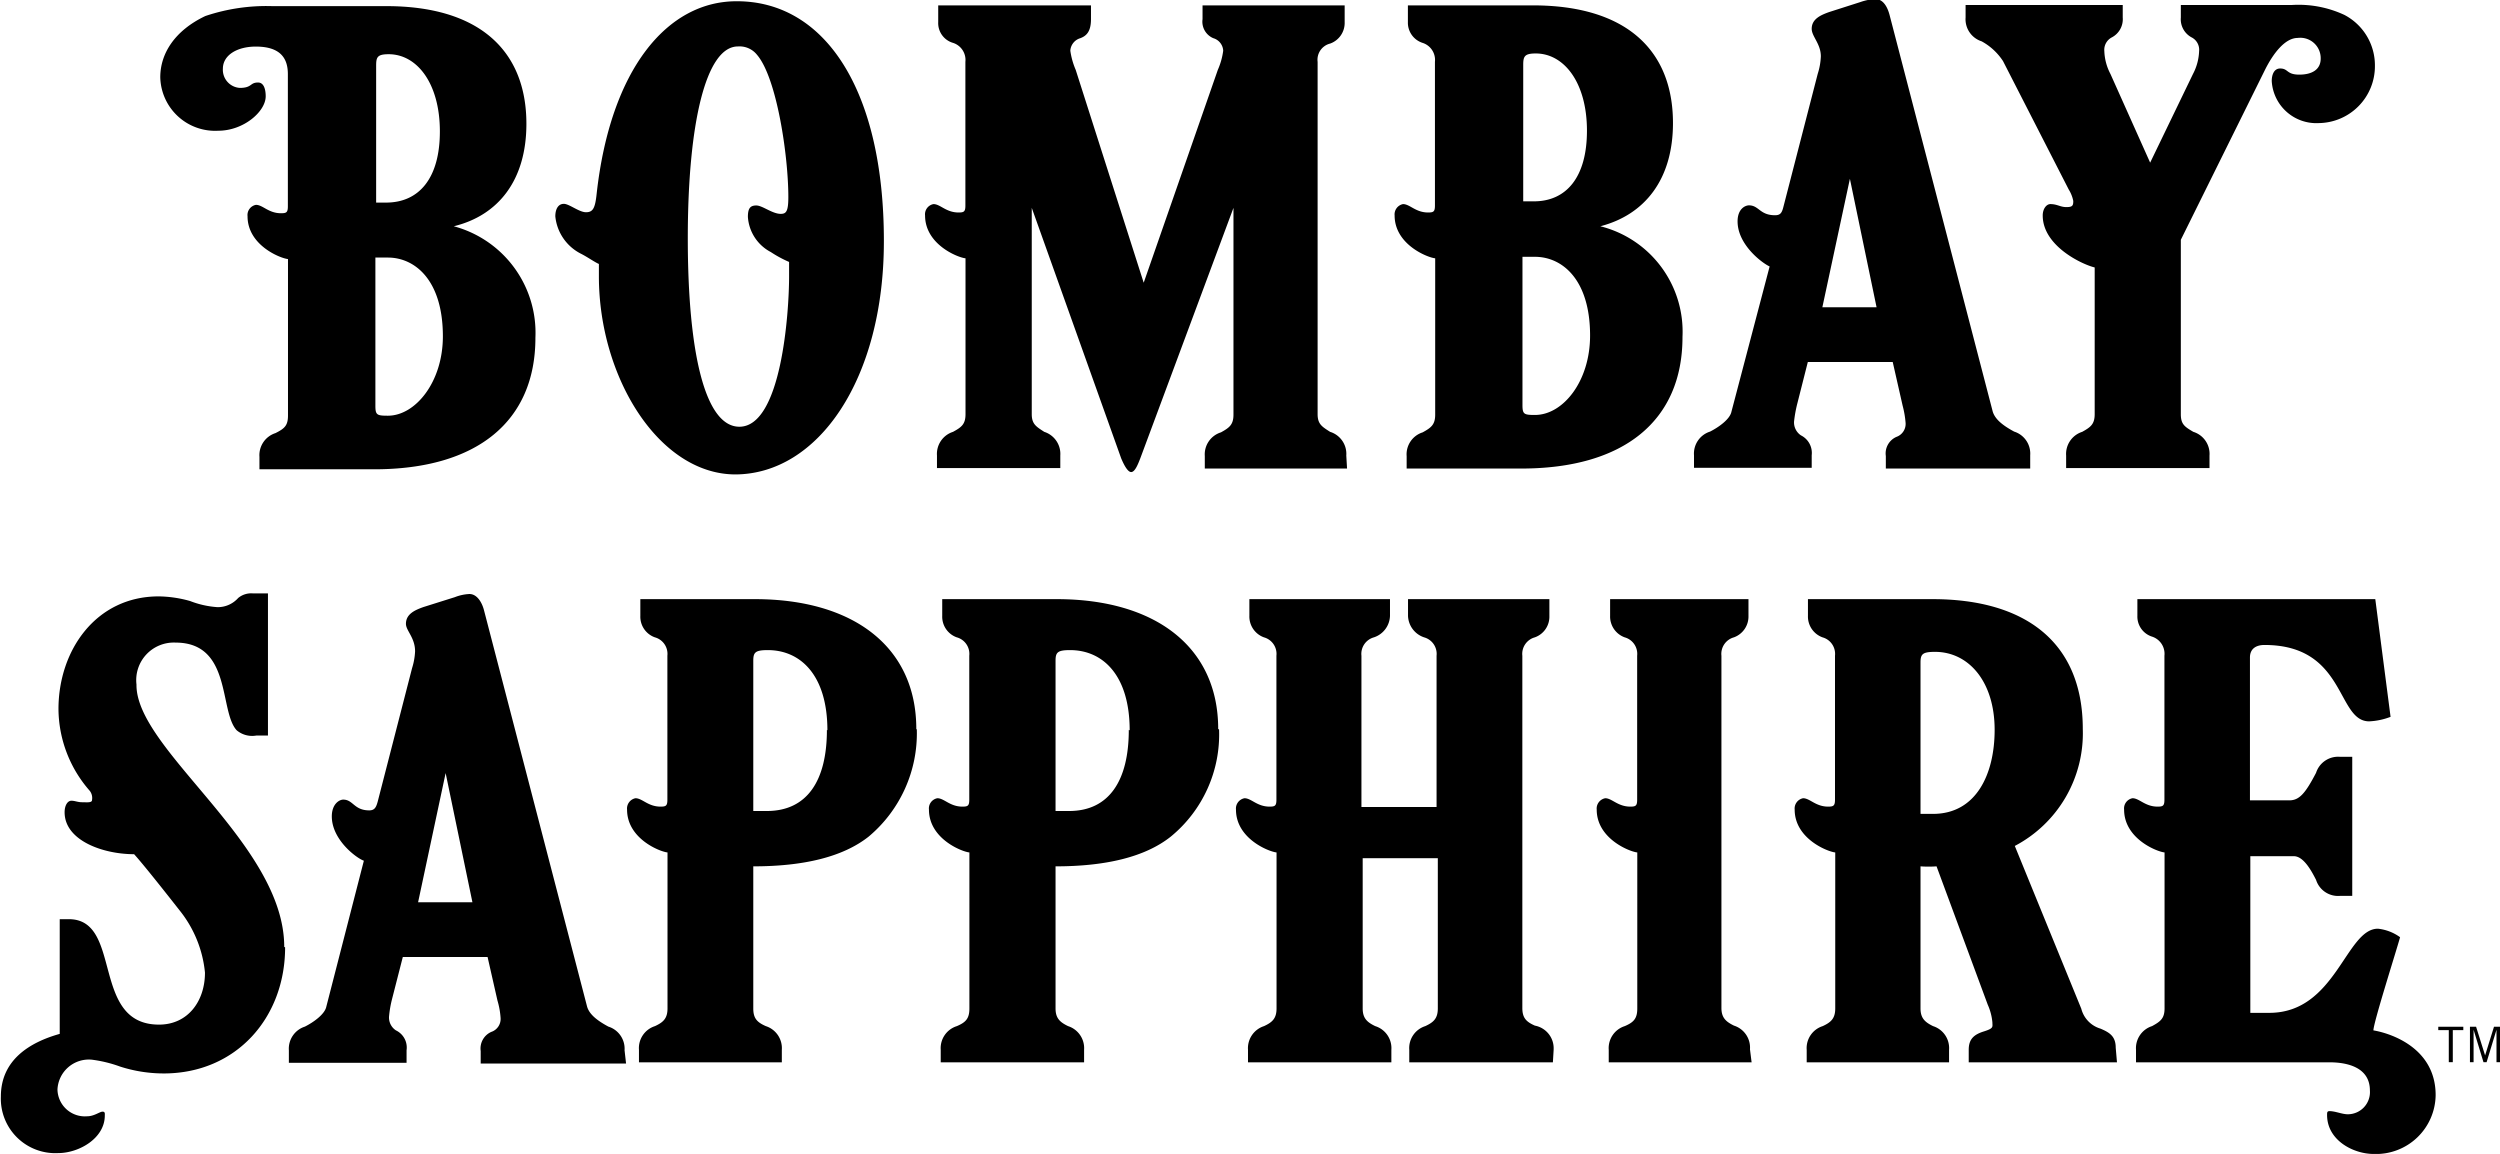 <svg id="Layer_1" data-name="Layer 1" xmlns="http://www.w3.org/2000/svg" viewBox="0 0 199.66 92.16"><path d="M335.54,280.78c0-4.52-2.26-6.29-4.39-6.29h-1v11.84c0,.73.12.79,1,.79C333.34,287.12,335.54,284.44,335.54,280.78Zm-.24-16.36c0-3.85-1.83-6.17-4.09-6.17-.92,0-1,.25-1,.92V270.1H331C333.65,270.1,335.3,268.14,335.3,264.42Zm7.63,16.48c0,6.65-4.64,10.5-12.88,10.5h-9.16v-1a1.85,1.85,0,0,1,1.28-1.89c.74-.37,1-.61,1-1.41V274.61c-.61-.06-3.23-1.1-3.23-3.42a.83.83,0,0,1,.67-.91c.55,0,1,.67,2,.67.43,0,.55-.06.55-.55V259.84c0-1.16-.49-2.2-2.56-2.2-1.47,0-2.63.67-2.63,1.77a1.45,1.45,0,0,0,1.35,1.53c1,0,.79-.43,1.46-.43.49,0,.61.61.61,1.1,0,1.22-1.77,2.75-3.78,2.75a4.38,4.38,0,0,1-4.64-4.27c0-1.9,1.16-3.73,3.6-4.89a15.29,15.29,0,0,1,5.37-.79h9.1c7.32,0,11.17,3.48,11.17,9.4,0,4.52-2.26,7.32-5.8,8.18A8.81,8.81,0,0,1,342.93,280.9Zm146.91-21.73a4.54,4.54,0,0,1-4.46,4.58,3.57,3.57,0,0,1-3.78-3.36c0-.49.18-1,.67-1,.67,0,.49.49,1.53.49s1.71-.42,1.71-1.28a1.63,1.63,0,0,0-1.84-1.65c-1,0-1.95,1.22-2.62,2.57l-6.71,13.55V287c0,.8.3,1,1,1.41a1.84,1.84,0,0,1,1.29,1.89v1H465.18v-1a1.85,1.85,0,0,1,1.28-1.89c.67-.37,1-.61,1-1.41V275.28c-1-.24-4.15-1.71-4.15-4.15,0-.55.31-.91.61-.91.55,0,.79.24,1.28.24s.55-.12.55-.49a2.71,2.71,0,0,0-.36-.91l-5.25-10.26a4.77,4.77,0,0,0-1.71-1.58,1.85,1.85,0,0,1-1.28-1.9v-1H469.7v1a1.64,1.64,0,0,1-.86,1.58,1.12,1.12,0,0,0-.61,1.1,4.23,4.23,0,0,0,.49,1.83l3.17,7.08,3.42-7.08a4.23,4.23,0,0,0,.49-1.83,1.11,1.11,0,0,0-.61-1.1,1.64,1.64,0,0,1-.85-1.58v-1h8.85a8.66,8.66,0,0,1,4.21.79A4.54,4.54,0,0,1,489.84,259.17Zm-62.68,21.55c0-4.52-2.26-6.29-4.4-6.29h-1v11.84c0,.73.12.79,1,.79C425,287.06,427.16,284.38,427.16,280.72Zm-.25-16.36c0-3.85-1.83-6.17-4.09-6.17-.91,0-1,.25-1,.92V270h.85C425.26,270,426.91,268.08,426.91,264.36Zm7.63,16.48c0,6.65-4.64,10.5-12.88,10.5h-9.15v-1a1.84,1.84,0,0,1,1.28-1.89c.67-.37,1-.61,1-1.41V274.55c-.61-.06-3.24-1.1-3.24-3.42a.84.84,0,0,1,.67-.91c.55,0,1,.67,2,.67.43,0,.55-.06.55-.55V258.86a1.43,1.43,0,0,0-1-1.52,1.69,1.69,0,0,1-1.16-1.65v-1.34h10c7.32,0,11.17,3.48,11.17,9.4,0,4.51-2.26,7.32-5.8,8.24A8.68,8.68,0,0,1,434.54,280.84Zm15.5-2.38-2.13-10.26-2.2,10.26Zm12.27,12.88H450.78v-1a1.44,1.44,0,0,1,.85-1.53,1.1,1.1,0,0,0,.73-1.1,7.73,7.73,0,0,0-.24-1.4l-.79-3.48h-6.78l-.85,3.36a10.29,10.29,0,0,0-.25,1.4,1.24,1.24,0,0,0,.55,1.1,1.57,1.57,0,0,1,.86,1.59v1h-9.4v-1a1.84,1.84,0,0,1,1.28-1.89c.73-.37,1.59-1,1.71-1.59l3.05-11.6c-.55-.24-2.56-1.71-2.56-3.6,0-1,.61-1.28.91-1.28.8,0,.86.79,2.08.79.42,0,.55-.18.67-.67l2.74-10.62a5.22,5.22,0,0,0,.25-1.4c0-1-.73-1.59-.73-2.2,0-.79.73-1.1,1.4-1.34l2.5-.8a4.53,4.53,0,0,1,1.16-.24c.67,0,1,.67,1.16,1.28l8.24,31.68c.19.61.8,1.1,1.71,1.59a1.84,1.84,0,0,1,1.28,1.89Zm-54.56,0H396.39v-1a1.84,1.84,0,0,1,1.29-1.89c.67-.37,1-.61,1-1.41V270.52l-7.44,20c-.19.49-.43,1.1-.73,1.1s-.62-.67-.8-1.1l-7.14-20V287c0,.8.37,1,1,1.41a1.85,1.85,0,0,1,1.28,1.89v1H375v-1a1.85,1.85,0,0,1,1.28-1.89c.68-.37,1-.61,1-1.41V274.55c-.61-.06-3.23-1.1-3.23-3.42a.83.83,0,0,1,.67-.91c.55,0,1,.67,2,.67.43,0,.55-.06.55-.55V258.86a1.43,1.43,0,0,0-1-1.52,1.64,1.64,0,0,1-1.17-1.65v-1.34H387.3v1.1c0,1-.37,1.34-.85,1.52a1.11,1.11,0,0,0-.8,1,6,6,0,0,0,.43,1.53l5.43,17,5.92-17a5.59,5.59,0,0,0,.43-1.53,1.1,1.1,0,0,0-.79-1,1.43,1.43,0,0,1-.86-1.52v-1.1h11.35v1.34a1.75,1.75,0,0,1-1.16,1.71,1.33,1.33,0,0,0-1,1.46V287c0,.8.36,1,1,1.41a1.84,1.84,0,0,1,1.29,1.89ZM363.19,276v-1.16a9.23,9.23,0,0,1-1.46-.79,3.42,3.42,0,0,1-1.83-2.81c0-.67.18-.91.67-.91s1.28.67,1.95.67c.43,0,.61-.18.61-1.34,0-3.3-.92-9.52-2.5-11.36a1.78,1.78,0,0,0-1.53-.67c-2.56,0-4,6.17-4,15.32S356.48,288,359.22,288C362.58,288,363.19,278.88,363.19,276Zm7.57-2.8c0,11-5.25,18.61-11.9,18.61C352.75,291.76,348,284,348,276v-1c-.3-.12-.91-.55-1.4-.8a3.76,3.76,0,0,1-2.08-3c0-.61.25-1,.68-1s1.22.67,1.77.67.73-.31.85-1.47c1.1-9.94,5.62-15.38,11.17-15.38C366.06,254,370.76,261.12,370.76,273.15Z" transform="translate(-300.17 -253.92)"/><path d="M494.69,341.38a4.76,4.76,0,0,1-4.94,4.7c-1.65,0-3.73-1.1-3.73-3.11,0-.19,0-.31.19-.31.48,0,1,.25,1.46.25a1.77,1.77,0,0,0,1.77-1.9c0-1.83-1.77-2.25-3.23-2.25H470.76v-1a1.85,1.85,0,0,1,1.28-1.89c.68-.37,1-.62,1-1.41V322c-.61-.06-3.23-1.1-3.23-3.42a.83.83,0,0,1,.67-.91c.55,0,1,.67,2,.67.43,0,.55-.06.55-.55V306.29a1.44,1.44,0,0,0-1-1.53,1.68,1.68,0,0,1-1.16-1.65v-1.34h19l1.22,9.4a5.43,5.43,0,0,1-1.71.36c-2.62,0-1.83-6.1-8.36-6.1-.67,0-1.16.3-1.16,1v11.41H483c.8,0,1.28-.55,2.14-2.2a1.85,1.85,0,0,1,1.89-1.28h1v11.11h-1a1.84,1.84,0,0,1-1.89-1.28c-.37-.73-1-1.89-1.77-1.89h-3.48v12.51h1.52c5.31,0,6.11-6.72,8.67-6.72a3.67,3.67,0,0,1,1.77.68c-.3,1.09-2.13,6.83-2.13,7.44C491.09,336.44,494.69,337.6,494.69,341.38Zm-35.22-29.17c0-3.85-2.07-6.23-4.76-6.23-1,0-1.16.18-1.16.85v12.09h1C458,318.92,459.47,315.74,459.47,312.21Zm9.77,26.55H457.4v-1c0-.86.42-1.22,1.22-1.47s.67-.36.67-.73a4.49,4.49,0,0,0-.37-1.4l-4.09-11.05a9.1,9.1,0,0,1-1.28,0v11.35c0,.79.37,1.1,1,1.41a1.84,1.84,0,0,1,1.28,1.89v1H444.46v-1a1.84,1.84,0,0,1,1.28-1.89c.67-.31,1-.62,1-1.41V322c-.61-.06-3.24-1.1-3.24-3.42a.84.84,0,0,1,.67-.91c.55,0,1,.67,2,.67.42,0,.55-.06.55-.55V306.29a1.37,1.37,0,0,0-1-1.47,1.77,1.77,0,0,1-1.16-1.71v-1.34h9.95c7.38,0,12,3.42,12,10.37a10.16,10.16,0,0,1-5.43,9.34l5.31,13a2.24,2.24,0,0,0,1.53,1.59c.73.31,1.22.61,1.22,1.53Zm-29.18,0H428.65v-1a1.84,1.84,0,0,1,1.28-1.89c.73-.31,1-.62,1-1.41V322c-.61-.06-3.24-1.1-3.24-3.42a.84.84,0,0,1,.68-.91c.54,0,1,.67,2,.67.43,0,.55-.06.55-.55V306.29a1.37,1.37,0,0,0-1-1.47,1.77,1.77,0,0,1-1.16-1.71v-1.34h11.05v1.34a1.77,1.77,0,0,1-1.16,1.71,1.37,1.37,0,0,0-1,1.47v28.13c0,.79.37,1.1,1,1.41a1.84,1.84,0,0,1,1.28,1.89Zm-15.81-1-.06,1H412.72v-1a1.84,1.84,0,0,1,1.28-1.89c.67-.31,1-.62,1-1.41v-12h-6v12c0,.79.36,1.1,1,1.41a1.84,1.84,0,0,1,1.29,1.89v1H399.84v-1a1.85,1.85,0,0,1,1.28-1.89c.67-.31,1-.62,1-1.41V322c-.61-.06-3.24-1.1-3.24-3.42a.84.84,0,0,1,.68-.91c.55,0,1,.67,2,.67.43,0,.55-.06.55-.55V306.29a1.37,1.37,0,0,0-1-1.47,1.77,1.77,0,0,1-1.16-1.71v-1.34h11.23v1.34a1.87,1.87,0,0,1-1.28,1.71,1.37,1.37,0,0,0-1,1.47v12.08h6V306.29a1.37,1.37,0,0,0-1-1.47,1.88,1.88,0,0,1-1.28-1.71v-1.34h11.29v1.34a1.75,1.75,0,0,1-1.16,1.71,1.37,1.37,0,0,0-1,1.47v28.13c0,.79.3,1.1,1,1.41A1.84,1.84,0,0,1,424.25,337.72Zm-58-25.51c0-4.4-2.14-6.41-4.76-6.41-1,0-1.16.18-1.16.85v12h1.1C364.62,318.68,366.21,316.29,366.21,312.21Zm7.14-.07a10.75,10.75,0,0,1-3.84,8.55c-2.08,1.65-5.25,2.38-9.22,2.38v11.35c0,.79.3,1.1,1,1.41a1.85,1.85,0,0,1,1.28,1.89v1H351.2v-1a1.84,1.84,0,0,1,1.28-1.89c.67-.31,1-.62,1-1.41V322c-.61-.06-3.23-1.1-3.23-3.42a.84.84,0,0,1,.67-.91c.55,0,1,.67,2,.67.43,0,.55-.06.55-.55V306.29a1.37,1.37,0,0,0-1-1.47,1.75,1.75,0,0,1-1.16-1.71v-1.34h9.15C368.29,301.77,373.35,305.55,373.35,312.14Zm17,.07c0-4.4-2.14-6.41-4.76-6.41-1,0-1.16.18-1.16.85v12h1.1C388.73,318.68,390.32,316.29,390.32,312.21Zm7.14-.07a10.55,10.55,0,0,1-3.85,8.55c-2.07,1.65-5.24,2.38-9.21,2.38v11.35c0,.79.36,1.1,1,1.41a1.85,1.85,0,0,1,1.28,1.89v1H375.3v-1a1.84,1.84,0,0,1,1.29-1.89c.73-.31,1-.62,1-1.41V322c-.61-.06-3.23-1.1-3.23-3.42a.83.83,0,0,1,.67-.91c.55,0,1,.67,2,.67.43,0,.55-.06.55-.55V306.29a1.37,1.37,0,0,0-1-1.47,1.75,1.75,0,0,1-1.16-1.71v-1.34h9.15C392.39,301.77,397.46,305.55,397.46,312.14Zm-59.63,13.8-2.14-10.32-2.2,10.32Zm12.27,12.88H338.56v-1a1.45,1.45,0,0,1,.85-1.53,1.09,1.09,0,0,0,.74-1.1,6.39,6.39,0,0,0-.25-1.4l-.79-3.48h-6.77l-.86,3.36a8.68,8.68,0,0,0-.24,1.4,1.22,1.22,0,0,0,.55,1.1,1.52,1.52,0,0,1,.85,1.59v1h-9.4v-1a1.85,1.85,0,0,1,1.28-1.89c.73-.37,1.59-1,1.71-1.59l3-11.66c-.55-.18-2.56-1.65-2.56-3.54,0-1,.61-1.34.91-1.34.8,0,.86.86,2.08.86.43,0,.55-.25.67-.68l2.75-10.68a5.25,5.25,0,0,0,.24-1.34c0-1.1-.73-1.65-.73-2.2,0-.79.73-1.1,1.4-1.34l2.51-.79a3.66,3.66,0,0,1,1.16-.25c.61,0,1,.67,1.16,1.28l8.24,31.68c.18.61.79,1.1,1.7,1.59a1.85,1.85,0,0,1,1.29,1.89Zm-27.23-9.28c0,5.61-3.9,10.07-9.7,10.07a11.39,11.39,0,0,1-3.48-.55,10.34,10.34,0,0,0-2.26-.55,2.51,2.51,0,0,0-2.74,2.38,2.19,2.19,0,0,0,2.38,2.14c.55,0,1-.37,1.22-.37s.18.18.18.31c0,1.83-2.08,3-3.72,3a4.35,4.35,0,0,1-4.58-4.52c0-2.93,2.32-4.33,4.7-5v-9.16h.73c4.33,0,1.71,8.42,7.2,8.42,2.32,0,3.67-1.89,3.67-4.15a9.37,9.37,0,0,0-2-4.94c-1.1-1.4-2.93-3.72-3.66-4.52-2.5,0-5.55-1.1-5.55-3.35,0-.55.24-.92.54-.92s.49.12.86.12.79.06.79-.18a.94.94,0,0,0-.18-.73,10,10,0,0,1-2.5-6.53c0-4.7,3-9,8-9a9.59,9.59,0,0,1,2.51.37,7.39,7.39,0,0,0,2.19.49,2.18,2.18,0,0,0,1.65-.73,1.63,1.63,0,0,1,1.16-.37h1.22v11.35h-.91a1.91,1.91,0,0,1-1.59-.42c-1.41-1.53-.37-7-4.88-7a3,3,0,0,0-3.12,3.35C311,313.79,322.87,321.3,322.87,329.54Z" transform="translate(-300.17 -253.92)"/><path d="M496.9,336.19v-.27h-2v.27h.84v2.56h.32v-2.56Z" transform="translate(-300.17 -253.92)"/><path d="M499.55,338.75v-2.59h0l-.79,2.59h-.25l-.79-2.59h0v2.59h-.29v-2.83h.49l.72,2.29h0l.71-2.29h.49v2.83Z" transform="translate(-300.17 -253.92)"/></svg>